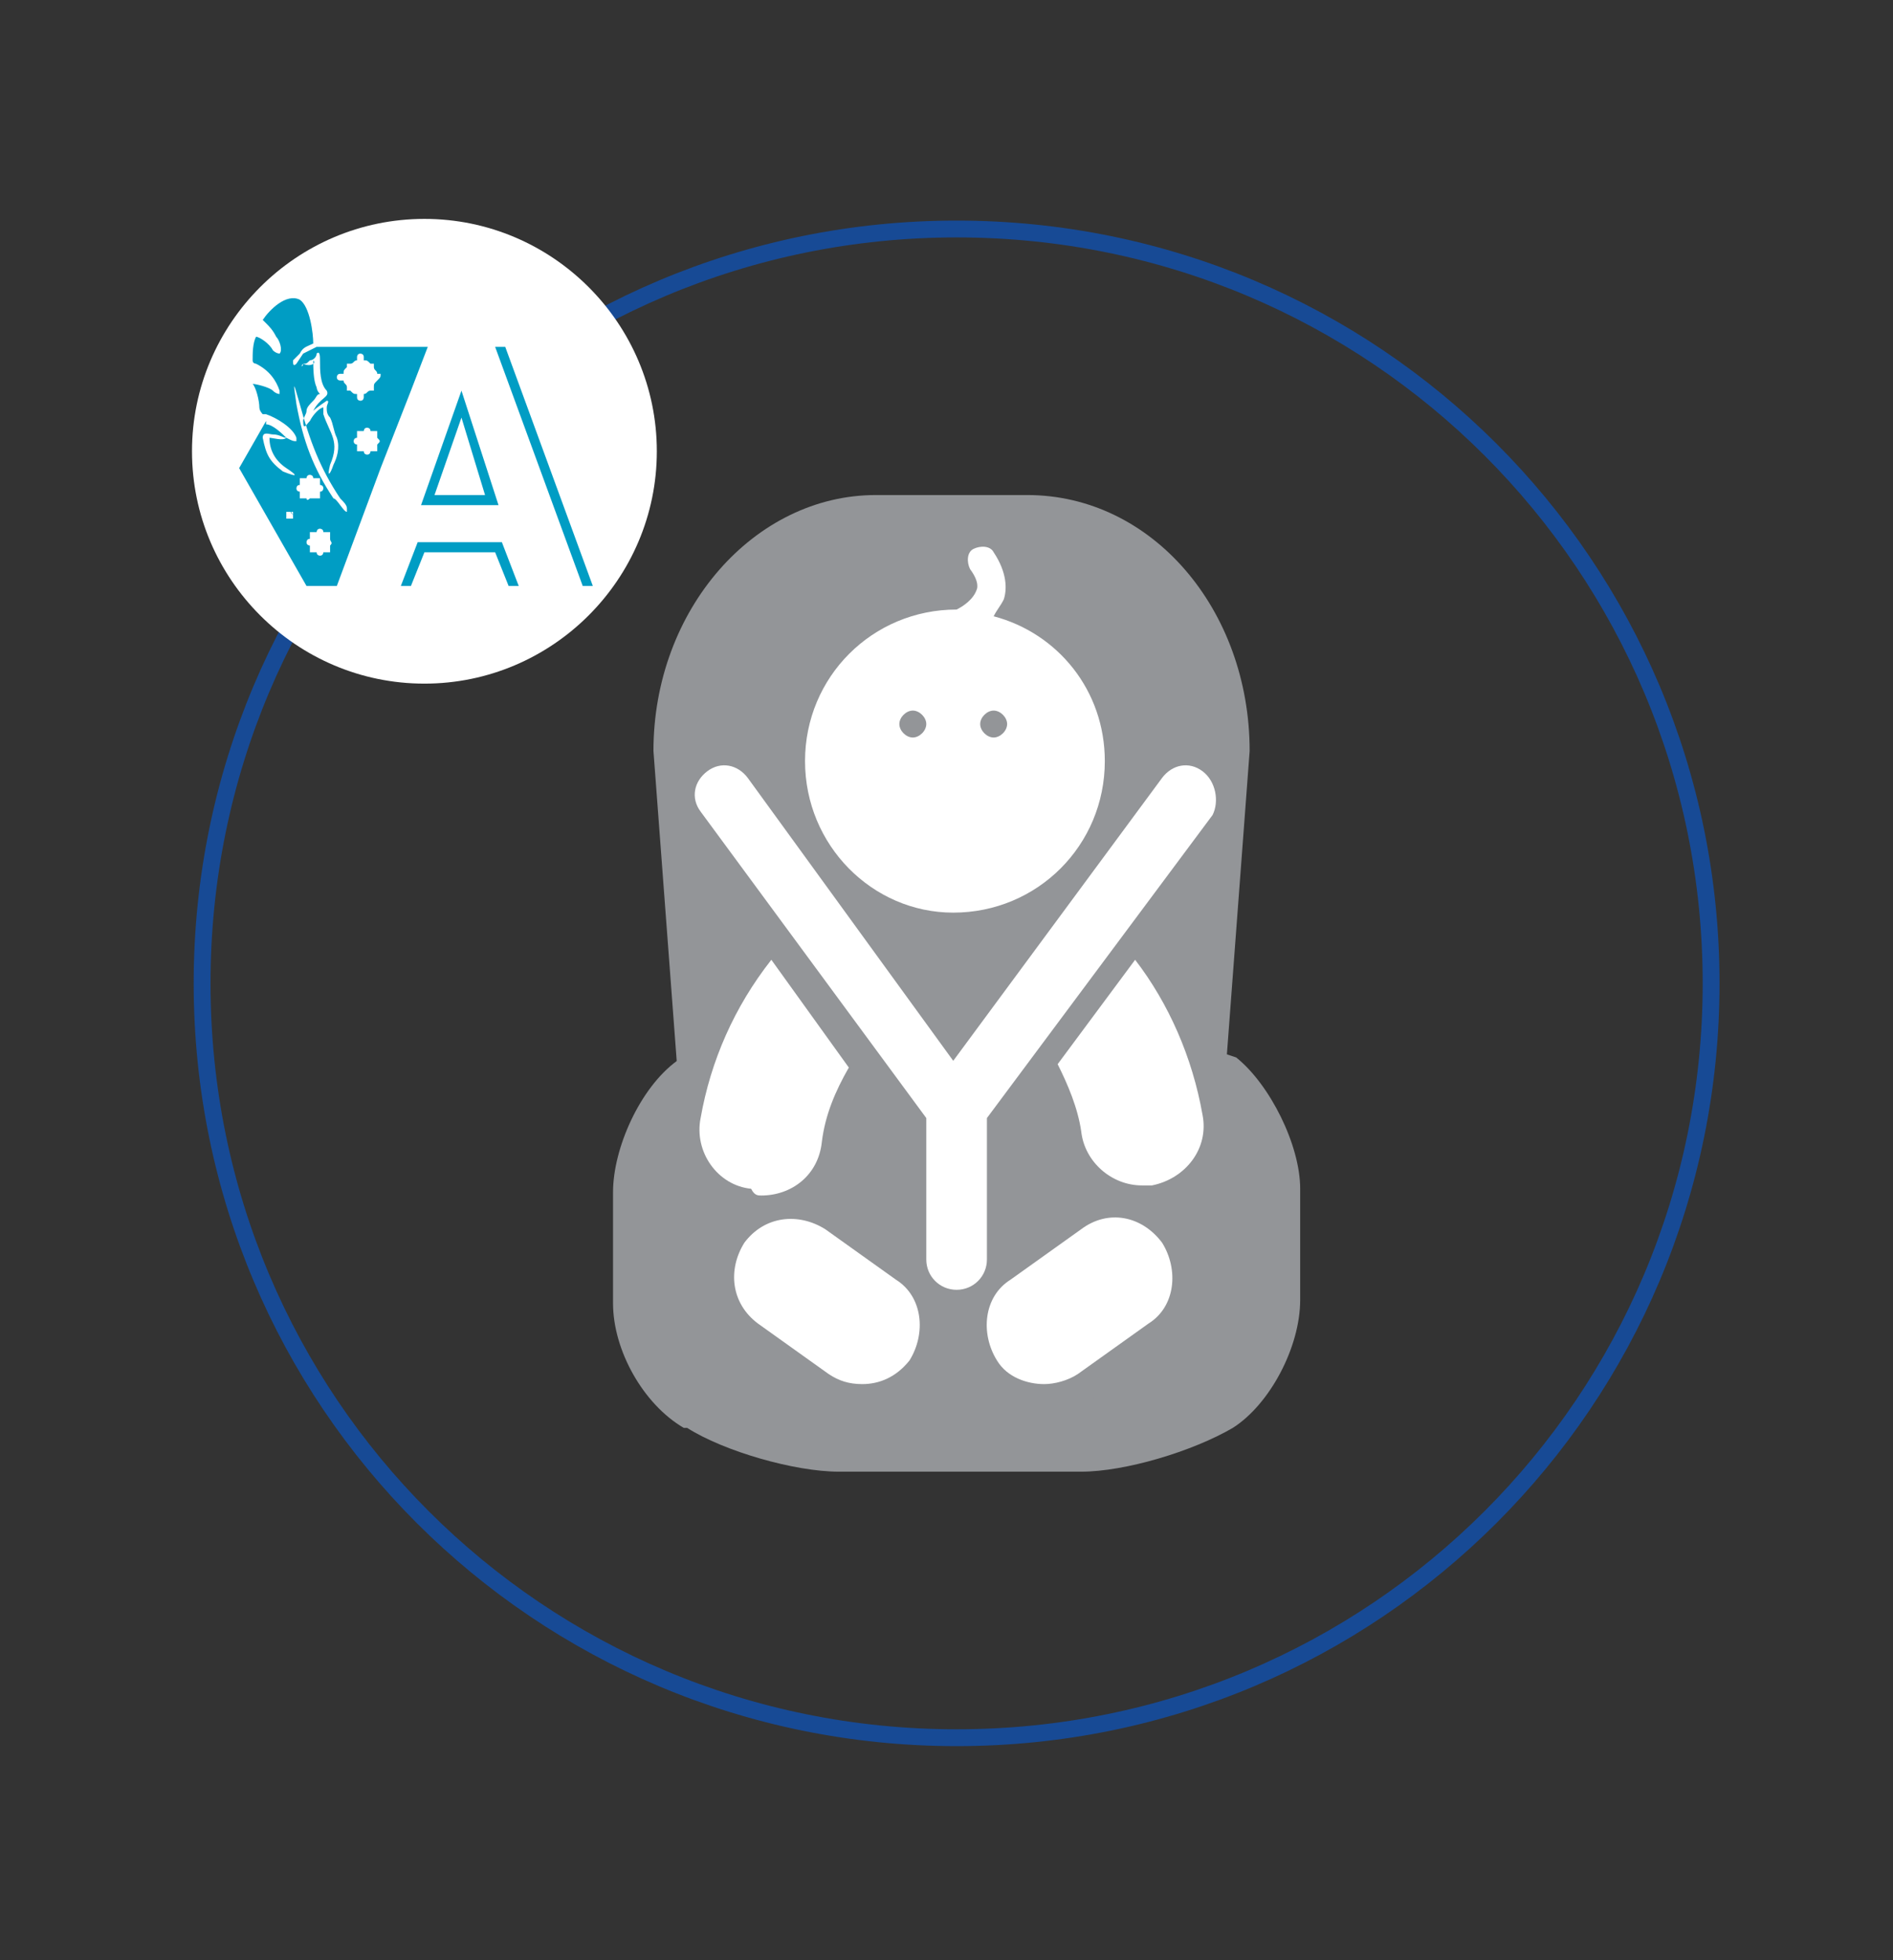 <svg xmlns="http://www.w3.org/2000/svg" xmlns:xlink="http://www.w3.org/1999/xlink" id="&#x421;&#x43B;&#x43E;&#x439;_2" x="0px" y="0px" width="56.2px" height="58.2px" viewBox="0 0 56.2 58.2" xml:space="preserve">
<rect x="0" y="0" width="56.2" height="58.2" fill="#333333" stroke="none"/>
<path fill="none" stroke="#174A95" stroke-width="0.5" stroke-miterlimit="22.926" d="M28.4,51.6c12.4,0,22.4-10,22.4-22.4  c0-12.4-10-22.4-22.4-22.4C16,6.8,6,16.8,6,29.2C6,41.6,16,51.6,28.4,51.6z"></path>
<path fill="#939598" d="M36.4,31.3c-1.1-0.8-3-1.5-4.4-1.5h-7.2c-1.3,0-3.3,0.7-4.4,1.5l-0.3,0.2c-1.1,0.8-1.9,2.6-1.9,3.9v3.3  c0,1.4,0.9,3,2.1,3.7l0.1,0c1.1,0.7,3.2,1.3,4.5,1.3h7.2c1.3,0,3.3-0.6,4.5-1.3c1.1-0.7,2-2.4,2-3.8v-3.3c0-1.3-0.9-3.1-1.9-3.9  L36.4,31.3z"></path>
<path fill="#939598" d="M36.2,34.3c0,4.2-2.1,7.6-5.7,7.6h-4.5c-3.7,0-5.7-3.4-5.7-7.6l-0.9-12c0-4.2,3-7.6,6.6-7.6h4.5  c3.7,0,6.6,3.4,6.6,7.6L36.2,34.3z"></path>
<path fill="#FFFFFF" d="M28.3,27.1c2.5,0,4.5-2,4.5-4.5c0-2.1-1.4-3.8-3.3-4.3c0.1-0.2,0.2-0.3,0.3-0.5c0.1-0.3,0.1-0.8-0.3-1.4  c-0.1-0.2-0.4-0.2-0.6-0.1c-0.2,0.1-0.2,0.4-0.1,0.6c0.3,0.4,0.2,0.6,0.2,0.6c-0.1,0.3-0.4,0.5-0.6,0.6c0,0,0,0,0,0  c-2.5,0-4.5,2-4.5,4.5C23.9,25.1,25.9,27.1,28.3,27.1 M29.5,21.1c0.2,0,0.4,0.2,0.4,0.4c0,0.2-0.2,0.4-0.4,0.4  c-0.2,0-0.4-0.2-0.4-0.4C29.1,21.3,29.3,21.1,29.5,21.1 M27.1,21.1c0.2,0,0.4,0.2,0.4,0.4c0,0.2-0.2,0.4-0.4,0.4  c-0.2,0-0.4-0.2-0.4-0.4C26.7,21.3,26.9,21.1,27.1,21.1"></path>
<path fill="#FFFFFF" d="M35.7,22.9c-0.4-0.3-0.9-0.2-1.2,0.2l-6.2,8.4l-6.1-8.4c-0.3-0.4-0.8-0.5-1.2-0.2c-0.4,0.3-0.5,0.8-0.2,1.2  l6.7,9.1v4.2c0,0.5,0.4,0.9,0.9,0.9c0.5,0,0.9-0.4,0.9-0.9v-4.2l6.7-9C36.2,23.8,36.1,23.2,35.7,22.9"></path>
<path fill="#FFFFFF" d="M22.6,35.5c0.9,0,1.7-0.6,1.8-1.6c0.1-0.8,0.4-1.5,0.8-2.2l-2.3-3.2c-1.1,1.4-1.8,3-2.1,4.7  c-0.2,1,0.5,2,1.5,2.1C22.4,35.5,22.5,35.5,22.6,35.5"></path>
<path fill="#FFFFFF" d="M33.7,28.5l-2.3,3.1c0.3,0.6,0.6,1.3,0.7,2c0.1,0.9,0.9,1.6,1.8,1.6c0.1,0,0.2,0,0.3,0  c1-0.2,1.7-1.1,1.5-2.1C35.4,31.4,34.7,29.8,33.7,28.5"></path>
<path fill="#FFFFFF" d="M26.6,38l-2.1-1.5c-0.8-0.5-1.8-0.4-2.4,0.4c-0.5,0.8-0.4,1.8,0.4,2.4l2.1,1.5c0.3,0.2,0.6,0.3,1,0.3  c0.5,0,1-0.2,1.4-0.7C27.5,39.6,27.4,38.5,26.6,38"></path>
<path fill="#FFFFFF" d="M32.1,36.5L30,38c-0.8,0.5-0.9,1.6-0.4,2.4c0.3,0.5,0.9,0.7,1.4,0.7c0.3,0,0.7-0.1,1-0.3l2.1-1.5  c0.8-0.5,0.9-1.6,0.4-2.4C33.9,36.1,32.9,35.9,32.1,36.5"></path>
<path fill="#FFFFFF" d="M12.6,20.3c3.8,0,6.9-3.1,6.9-6.9s-3.1-6.9-6.9-6.9c-3.8,0-6.9,3.1-6.9,6.9S8.8,20.3,12.6,20.3"></path>
<polygon fill="#009DC4" points="12.4,16.1 11.9,17.4 12.2,17.4 12.6,16.4 14.7,16.4 15.1,17.4 15.4,17.4 14.9,16.1 "></polygon>
<polygon fill="#009DC4" points="15,10.3 14.7,10.3 17.3,17.4 17.6,17.4 "></polygon>
<path fill="#009DC4" d="M14.4,14.7h-1.5l0.8-2.3L14.4,14.7z M14.8,15l-1.1-3.4L12.5,15H14.8z"></path>
<path fill="#009DC4" d="M11.2,11.3L11.2,11.3c-0.1,0.1-0.1,0.1-0.1,0.2l0,0c0,0,0,0.1,0,0.1c0,0-0.1,0-0.1,0l0,0  c-0.1,0-0.1,0.1-0.2,0.1v0.1c0,0,0,0.1-0.1,0.1c0,0-0.1,0-0.1-0.1v-0.1c-0.1,0-0.1,0-0.2-0.1l0,0c0,0-0.1,0-0.1,0c0,0,0-0.1,0-0.1  l0,0c0-0.1-0.1-0.1-0.1-0.2h-0.1c0,0-0.1,0-0.1-0.1c0,0,0-0.1,0.1-0.1h0.1c0-0.1,0-0.1,0.1-0.2l0,0c0,0,0-0.1,0-0.1c0,0,0.1,0,0.1,0  l0,0c0.1,0,0.1-0.1,0.2-0.1v-0.1c0,0,0-0.1,0.1-0.1c0,0,0.1,0,0.1,0.1v0.1c0.1,0,0.1,0,0.2,0.1l0,0c0,0,0.1,0,0.1,0c0,0,0,0.1,0,0.1  l0,0c0,0.1,0.1,0.1,0.1,0.2h0.1C11.3,11.2,11.3,11.2,11.2,11.3C11.3,11.3,11.3,11.3,11.2,11.3 M11.2,13.2L11.2,13.2  C11.2,13.2,11.2,13.3,11.2,13.2l0,0.1c0,0,0,0.1,0,0.1c0,0-0.1,0-0.1,0l0,0c0,0-0.1,0-0.1,0v0c0,0,0,0.1-0.1,0.1c0,0-0.1,0-0.1-0.1  v0c0,0-0.1,0-0.1,0l0,0c0,0-0.1,0-0.1,0c0,0,0-0.1,0-0.1l0,0c0,0,0-0.1,0-0.1h0c0,0-0.1,0-0.1-0.1c0,0,0-0.1,0.1-0.1h0  c0,0,0-0.1,0-0.1l0,0c0,0,0-0.1,0-0.1c0,0,0.1,0,0.1,0l0,0c0,0,0.1,0,0.1,0v0c0,0,0-0.1,0.1-0.1c0,0,0.1,0,0.1,0.1v0  c0,0,0.1,0,0.1,0l0,0c0,0,0.1,0,0.1,0c0,0,0,0.1,0,0.1l0,0c0,0,0,0.1,0,0.1h0C11.3,13.1,11.3,13.1,11.2,13.2  C11.3,13.2,11.3,13.2,11.2,13.2 M10.3,15.2c-0.1,0-0.3-0.4-0.4-0.4C9.3,13.9,9,13.1,8.8,12c-0.1-0.7-0.1-0.7,0.1,0  c0.3,1.1,0.6,1.9,1.2,2.8c0.1,0.1,0.2,0.2,0.2,0.3C10.3,15.1,10.3,15.2,10.3,15.2 M9.8,16.2L9.8,16.2C9.8,16.2,9.8,16.2,9.8,16.2  L9.8,16.2c0,0.1,0,0.2,0,0.2c0,0-0.1,0-0.1,0l0,0c0,0,0,0-0.1,0v0c0,0,0,0.1-0.1,0.1c0,0-0.1,0-0.1-0.1v0c0,0,0,0-0.1,0l0,0  c0,0-0.1,0-0.1,0c0,0,0-0.1,0-0.1l0,0c0,0,0,0,0-0.1h0c0,0-0.1,0-0.1-0.1c0,0,0-0.1,0.1-0.1h0c0,0,0,0,0-0.1l0,0c0,0,0-0.1,0-0.1  c0,0,0.1,0,0.1,0l0,0c0,0,0,0,0.1,0v0c0,0,0-0.1,0.1-0.1c0,0,0.1,0,0.1,0.1v0c0,0,0,0,0.1,0l0,0c0,0,0.1,0,0.1,0c0,0,0,0.1,0,0.1  l0,0c0,0,0,0,0,0.1h0C9.8,16.1,9.9,16.1,9.8,16.2C9.9,16.2,9.8,16.2,9.8,16.2 M9.2,14.8C9.2,14.8,9.1,14.8,9.2,14.8  c-0.1,0.1-0.1,0-0.1,0v0c0,0-0.1,0-0.1,0l0,0c0,0-0.1,0-0.1,0c0,0,0-0.1,0-0.1l0,0c0,0,0-0.1,0-0.1h0c0,0-0.1,0-0.1-0.1  c0,0,0-0.1,0.1-0.1h0c0,0,0-0.1,0-0.1l0,0c0,0,0-0.1,0-0.1c0,0,0.1,0,0.1,0l0,0c0,0,0.1,0,0.1,0v0c0,0,0-0.1,0.1-0.1  c0,0,0.1,0,0.1,0.1v0c0,0,0.1,0,0.1,0l0,0c0,0,0.1,0,0.1,0c0,0,0,0.1,0,0.1l0,0c0,0,0,0.1,0,0.1h0c0,0,0.1,0,0.1,0.1  c0,0,0,0.1-0.1,0.1h0c0,0,0,0.1,0,0.1l0,0c0,0,0,0.1,0,0.1c0,0-0.1,0-0.1,0L9.2,14.8C9.2,14.7,9.2,14.7,9.2,14.8L9.2,14.8z   M8.7,15.3L8.7,15.3C8.6,15.3,8.6,15.3,8.7,15.3L8.7,15.3c0,0.1,0,0.1,0,0.1c0,0,0,0-0.1,0l0,0c0,0,0,0,0,0v0c0,0,0,0,0,0  c0,0,0,0,0,0v0c0,0,0,0,0,0l0,0c0,0,0,0-0.1,0c0,0,0,0,0-0.1l0,0c0,0,0,0,0,0h0c0,0,0,0,0,0c0,0,0,0,0,0h0c0,0,0,0,0,0l0,0  c0,0,0,0,0-0.1c0,0,0,0,0.1,0l0,0c0,0,0,0,0,0v0c0,0,0,0,0,0c0,0,0,0,0,0v0c0,0,0,0,0,0l0,0c0,0,0,0,0.1,0c0,0,0,0,0,0.1l0,0  C8.6,15.1,8.6,15.2,8.7,15.3L8.7,15.3C8.7,15.2,8.7,15.2,8.7,15.3C8.7,15.3,8.7,15.3,8.7,15.3 M9,10.8c0.1,0,0.1,0,0.2-0.1  c0.1,0,0.2-0.1,0.2-0.2c0.1-0.1,0.1,0.1,0.1,0.2c0,0.3,0,0.7,0.2,0.9c0.1,0.2-0.2,0.2-0.4,0.6c0,0,0,0,0,0l0,0  c0.1-0.1,0.4-0.3,0.4-0.3c0.1,0,0,0.1,0,0.2c0,0.1,0,0.2,0.1,0.3c0.1,0.2,0.1,0.4,0.2,0.6c0.1,0.3,0,0.6-0.1,0.8  c-0.1,0.3-0.2,0.4-0.1,0c0.3-0.7,0-0.9-0.2-1.5c0-0.1,0-0.1,0-0.2l0,0c0,0,0,0,0,0c-0.1,0-0.3,0.2-0.4,0.4c-0.1,0.1-0.2,0.3-0.2,0  c0-0.1,0.1-0.2,0.1-0.3c0-0.1,0.1-0.2,0.2-0.3c0.1-0.1,0.1-0.2,0.2-0.2c-0.1-0.1-0.1-0.2-0.1-0.2c-0.1-0.2-0.1-0.6-0.1-0.8  C9.4,10.8,9.2,10.9,9,10.8C9,10.9,8.9,10.9,9,10.8 M12.4,10.3H9.9H9.4L9,10.5l-0.2,0.3c-0.1,0.1-0.1,0-0.1-0.1c0,0,0.1-0.1,0.2-0.2  c0.1-0.2,0.2-0.2,0.4-0.3c0-0.3-0.1-1.1-0.4-1.3C8.5,8.7,8,9.2,7.8,9.5c0,0,0.1,0.1,0.1,0.1C8,9.7,8.1,9.8,8.2,10  c0.1,0.1,0.2,0.4,0.1,0.5c0,0-0.1,0-0.2-0.1C8,10.2,7.7,10,7.6,10c-0.1,0.2-0.1,0.5-0.1,0.7c0,0.1,0.1,0.1,0.1,0.1  C8,11,8.2,11.3,8.3,11.6c0,0,0,0.1,0,0.1l0,0c0,0-0.1,0-0.2-0.1c-0.1-0.1-0.5-0.2-0.6-0.2c0.1,0.1,0.2,0.5,0.2,0.7  c0,0.1,0.1,0.2,0.1,0.2c0,0,0,0,0,0c0,0,0.1,0,0.1,0c0.3,0.1,0.8,0.4,0.9,0.7c0,0,0,0.1,0,0.1c-0.1,0-0.1,0-0.3-0.1  C8.4,13.1,8.1,13,8,13l0,0c0,0.4,0.2,0.7,0.5,0.9c0.3,0.2,0.4,0.3-0.1,0.1c-0.4-0.3-0.5-0.5-0.6-1c0-0.2,0.2-0.1,0.3-0.1  c0.2,0,0.3,0.1,0.4,0.1c-0.1-0.1-0.4-0.4-0.6-0.4c0,0,0,0,0,0l0,0l0,0l0-0.1l-0.8,1.4l2,3.5h0.5H10l1.3-3.5l0.9-2.3l0.5-1.3H12.4z"></path>
</svg>
